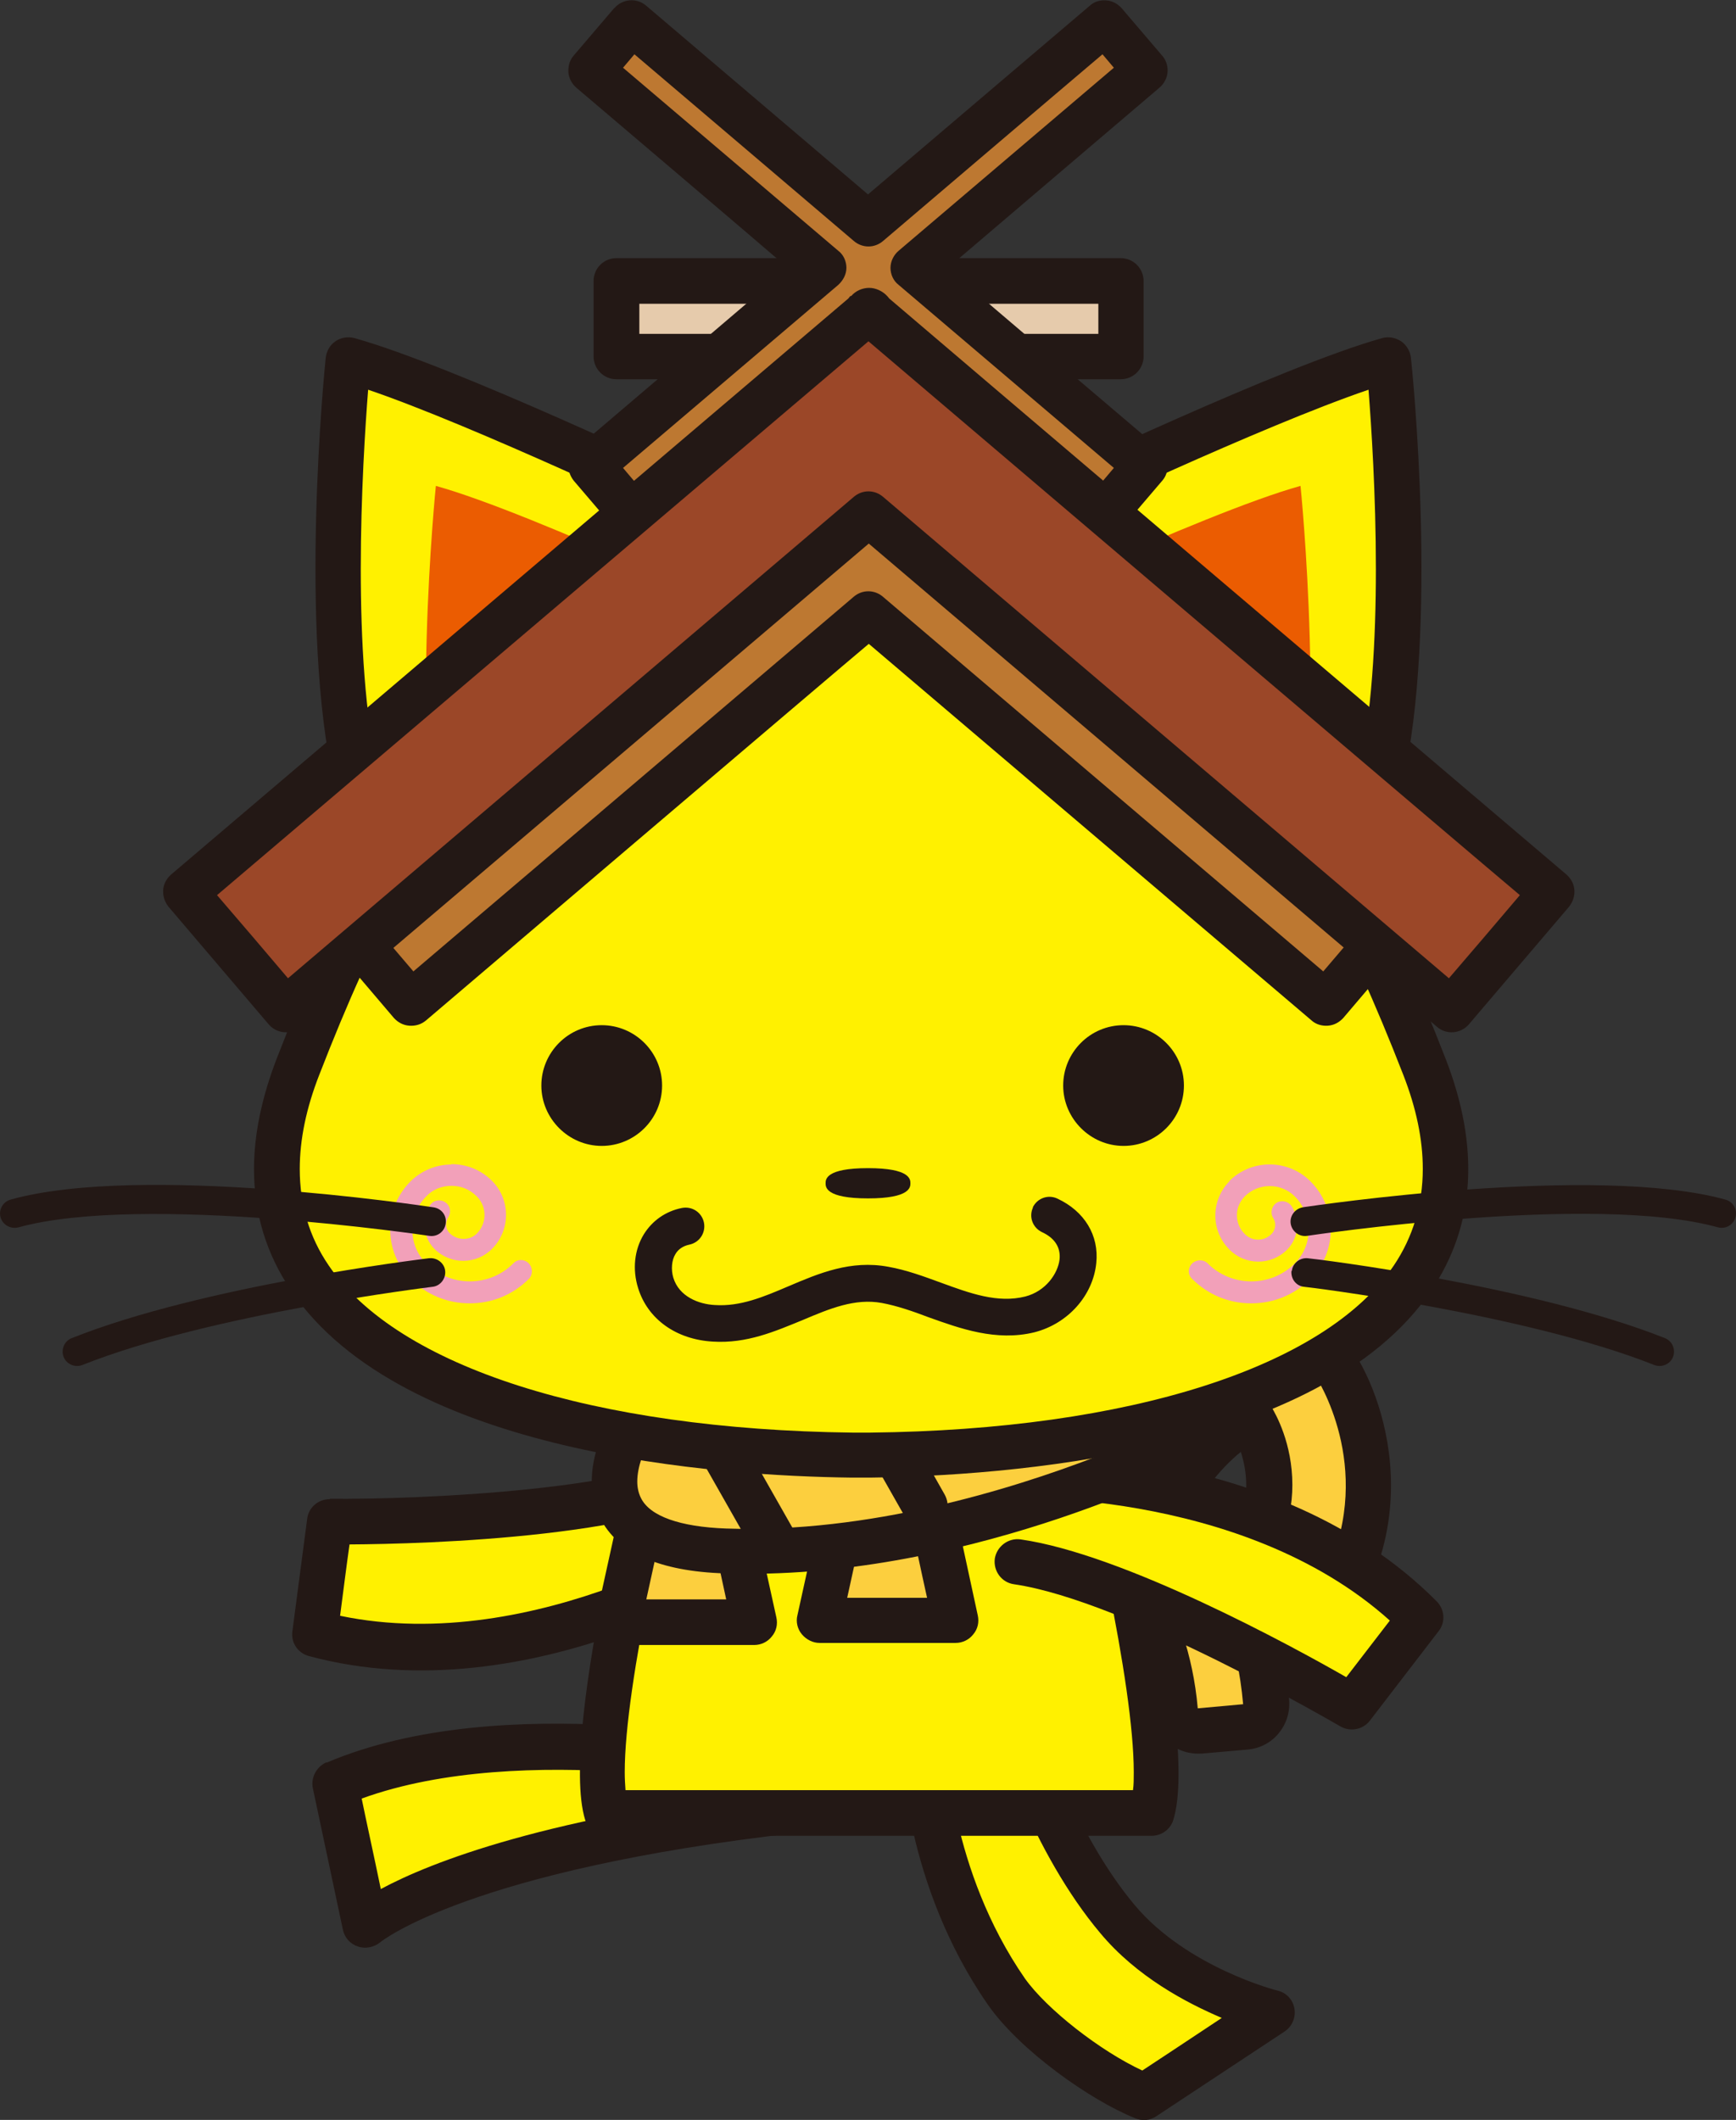 <?xml version="1.0" encoding="UTF-8"?><svg id="_レイヤー_2" xmlns="http://www.w3.org/2000/svg" viewBox="0 0 134.3 164"><rect x="0" y="0" width="134.3" height="164" fill="#333333" stroke="none"/><defs><style>.cls-1{fill:#231815;}.cls-2{fill:#9b4728;}.cls-3{fill:#bd7831;}.cls-4{fill:#fccf3e;}.cls-5{fill:#e6cbac;}.cls-6{fill:#eb5c01;}.cls-7{fill:#f2a0b9;}.cls-8{fill:#fff100;}</style></defs><g id="_レイヤー_1-2"><path class="cls-8" d="M59.48,136.79s-20.28-4.48-33.55,1.2l2.33,10.97s6.65-5.9,33.24-8.89"/><path class="cls-1" d="M25.24,136.34c-.76.35-1.2,1.17-1.04,1.99l2.33,10.97c.13.6.57,1.1,1.17,1.29.57.19,1.23.06,1.7-.32.06-.06,6.91-5.61,32.29-8.48l-.38-3.47c-18.95,2.14-28.04,5.77-31.85,7.82-.5-2.43-1.14-5.33-1.48-7,12.58-4.57,30.97-.69,31.16-.63l.76-3.44c-.85-.19-21-4.51-34.63,1.29"/><path class="cls-8" d="M71.5,135.02s.13,10.03,6.37,19.01c2.11,3.03,7.19,6.78,10.63,8.17l9.93-6.56s-7.51-1.86-11.98-7.19c-4.86-5.83-7.95-14.76-8.64-18.07"/><path class="cls-1" d="M76.1,130.73c.69,3.47,3.85,12.68,9.02,18.82,2.81,3.37,6.65,5.39,9.4,6.56-2.55,1.7-5.2,3.44-6.15,4.07-3.25-1.51-7.38-4.73-9.08-7.12-5.83-8.42-6.06-17.94-6.06-18.03h-3.5c0,.47.22,10.72,6.69,20.05,2.43,3.5,7.88,7.38,11.42,8.8.54.22,1.14.16,1.61-.16l9.93-6.56c.57-.38.88-1.07.76-1.77s-.63-1.23-1.29-1.39c-.06,0-7.03-1.8-11.07-6.62-4.7-5.61-7.63-14.22-8.26-17.28l-3.44.69.03-.06Z"/><path class="cls-8" d="M83.42,105.44s7.76,28.22,5.71,34.78h-42.16c-2.05-6.56,5.71-34.78,5.71-34.78"/><path class="cls-1" d="M81.72,105.92c2.65,9.58,5.99,24.4,5.99,31.18,0,.5,0,.98-.06,1.39h-39.26c-.03-.41-.06-.88-.06-1.39,0-6.78,3.37-21.6,5.99-31.18l-3.37-.92c-.82,2.93-7.82,28.91-5.68,35.79.22.73.91,1.23,1.67,1.23h42.16c.76,0,1.45-.5,1.67-1.23,2.14-6.87-4.89-32.82-5.71-35.79l-3.37.92h.03Z"/><path class="cls-1" d="M87.24,113.2l-2.59,2.4c-1.42,1.32-1.48,3.53-.22,4.95.03.03,4.1,4.7,4.73,11.89.06.95.54,1.8,1.23,2.4.73.6,1.64.88,2.59.82l3.53-.31c1.96-.16,3.37-1.89,3.22-3.82-.95-10.82-6.84-17.44-7.51-18.16-1.32-1.42-3.56-1.51-4.98-.19"/><path class="cls-4" d="M96.19,131.84l-3.53.32c-.73-8.54-5.58-13.9-5.64-13.97l2.59-2.4c.22.25,5.71,6.24,6.56,16.05"/><path class="cls-1" d="M96.16,100.46c-6.24.44-11.04,6.87-11.95,8.17l-2.02,2.9s3.56,2.49,4.19,2.93c-.85.57-4.67,3.12-4.67,3.12l1.96,2.93c1.42,2.11,2.65,3.25,3.12,3.63,4.35,3.44,8.45,4.73,12.24,3.94,3.44-.72,5.74-3.06,6.75-4.98l.06-.09v-.09c1.29-2.78,1.77-5.49,1.77-8.01,0-4.57-1.61-8.45-3-10.5,0-.03-.54-.66-.6-.73-2.14-2.27-4.92-3.4-7.88-3.18M96,112.35c.22.69.41,1.54.41,2.55,0,.66-.13,1.32-.28,1.96-.47-.22-1.2-.6-2.14-1.36-.06-.03-.22-.25-.47-.57.79-1.07,1.73-2.02,2.49-2.62M104.01,103.65l-.13-.16.06.1.06.06Z"/><path class="cls-4" d="M101.49,106.11s.16.19.22.25c.19.28,4.6,7.06.98,15.1-.19.38-1.45,2.59-4.35,3.19-2.74.57-5.87-.51-9.27-3.22-.16-.13-1.2-1.01-2.46-2.9l3.47-2.3c.91,1.36,1.61,1.96,1.61,1.96,2.24,1.77,4.29,2.62,5.74,2.36.91-.16,1.36-.72,1.51-.91.76-1.7,1.04-3.31,1.04-4.76,0-3.22-1.29-5.49-1.61-6.02-.66-.66-1.23-.76-1.64-.72-2.11.16-4.89,3.09-6.18,4.89l-3.41-2.4c.44-.66,4.54-6.34,9.3-6.65,1.89-.13,3.66.6,5.08,2.11"/><path class="cls-4" d="M89.38,114.27c0,2.74-1.29,4.95-2.87,4.95s-2.87-2.21-2.87-4.95,1.29-4.98,2.87-4.98,2.87,2.24,2.87,4.98Z"/><path class="cls-1" d="M81.88,114.27c0,3.81,1.99,6.68,4.6,6.68s4.6-2.87,4.6-6.68-1.99-6.68-4.6-6.68-4.6,2.87-4.6,6.68ZM85.34,114.27c0-2.08.88-3.18,1.14-3.25.25.06,1.14,1.17,1.14,3.25s-.88,3.18-1.14,3.25c-.25-.06-1.14-1.17-1.14-3.25Z"/><path class="cls-8" d="M58.29,119.41s-17.25,11.48-33.93,6.97l1.14-8.67s24.31.19,30.53-4.67"/><path class="cls-1" d="M25.49,115.98c-.88,0-1.64.66-1.73,1.55l-1.14,8.67c-.13.88.44,1.7,1.29,1.92,17.25,4.63,34.63-6.72,35.35-7.22l-1.92-2.93c-.16.1-15.77,10.22-31.03,7.03.22-1.67.5-3.91.73-5.52,5.8-.03,24.28-.54,30.09-5.04l-2.14-2.78c-4.7,3.66-22.86,4.35-29.46,4.29"/><path class="cls-8" d="M77.05,114.08s20.69-1.26,32.86,11l-5.33,6.94s-16.78-9.9-25.89-11.22"/><path class="cls-1" d="M76.96,112.35c-.98.06-1.7.88-1.64,1.86.06.98.88,1.7,1.86,1.64.19,0,18.76-.88,30.34,9.52-1.04,1.36-2.4,3.12-3.37,4.38-4.19-2.4-17.22-9.52-25.2-10.66-.95-.13-1.83.54-1.99,1.48-.13.98.54,1.86,1.48,1.99,8.67,1.26,25.07,10.91,25.26,11,.76.44,1.73.25,2.27-.44l5.33-6.94c.54-.69.47-1.67-.16-2.3-12.58-12.68-33.33-11.57-34.22-11.54"/><path class="cls-4" d="M63.4,125.34h10.53l-2.18-9.9h-6.18l-2.18,9.9Z"/><path class="cls-1" d="M65.57,113.67c-.82,0-1.55.57-1.7,1.39l-2.18,9.9c-.13.5,0,1.07.35,1.48.35.41.85.66,1.36.66h10.53c.54,0,1.04-.25,1.36-.66.35-.41.47-.95.35-1.48l-2.14-9.9c-.19-.82-.88-1.39-1.7-1.39h-6.21ZM70.33,117.21c.35,1.54.91,4.26,1.39,6.4h-6.18c.47-2.14,1.07-4.86,1.39-6.4h3.41Z"/><path class="cls-4" d="M58.38,125.47h-10.53l2.14-9.9h6.21l2.18,9.9Z"/><path class="cls-1" d="M49.99,113.83c-.82,0-1.55.57-1.7,1.39l-2.18,9.9c-.13.5,0,1.07.35,1.48.35.41.85.66,1.36.66h10.53c.54,0,1.04-.25,1.36-.66.35-.41.47-.95.35-1.48l-2.18-9.9c-.19-.82-.88-1.39-1.7-1.39h-6.21.03ZM54.79,117.33c.35,1.54.91,4.22,1.39,6.4h-6.18c.47-2.14,1.07-4.86,1.39-6.4h3.41Z"/><path class="cls-4" d="M91.46,111.72s-17.38,8.89-35.35,8.26c-13.78-.47-6.78-10.47-6.78-10.47,0,0,20.59-.54,42.16,2.21"/><path class="cls-1" d="M49.27,107.75c-.57,0-1.07.28-1.39.76-.35.51-3.41,5.04-1.45,8.92,1.32,2.68,4.57,4.13,9.62,4.29,18.23.63,35.51-8.1,36.24-8.45.69-.35,1.07-1.1.91-1.86-.13-.76-.73-1.36-1.51-1.45-21.44-2.71-42.23-2.21-42.42-2.21ZM84.71,112.73c-6.5,2.49-17.47,5.9-28.54,5.52-3.56-.13-5.9-.95-6.59-2.37-.19-.38-.28-.82-.28-1.26,0-1.17.54-2.49,1.01-3.37,3.69-.06,18.23-.13,34.41,1.48Z"/><path class="cls-1" d="M52.61,106.45c-.85.47-1.14,1.54-.66,2.4l6.59,11.6c.47.85,1.55,1.13,2.4.66.85-.47,1.14-1.54.66-2.4l-6.59-11.6c-.47-.85-1.55-1.14-2.4-.66Z"/><path class="cls-1" d="M65.85,106.45c-.85.47-1.14,1.54-.66,2.4l4.83,8.51c.47.85,1.55,1.14,2.4.66s1.14-1.54.66-2.4l-4.83-8.54c-.47-.85-1.55-1.14-2.4-.66"/><path class="cls-8" d="M81.12,38.89s18.67-8.89,26.3-11.04c0,0,2.11,20.59-.63,32.44"/><path class="cls-1" d="M106.95,26.15c-7.7,2.14-25.83,10.78-26.59,11.13l1.51,3.15c.16-.09,15.74-7.47,24-10.28.22,2.81.57,8.07.57,13.87,0,5.49-.32,11.35-1.36,15.86l3.41.79c2.81-12.01.76-32.16.66-33.01-.06-.5-.35-.98-.76-1.26-.44-.28-.95-.38-1.45-.25Z"/><path class="cls-6" d="M74.31,48.63s18.67-8.92,26.3-11.04c0,0,2.11,20.59-.63,32.44"/><path class="cls-8" d="M53.24,38.89s-18.67-8.89-26.3-11.04c0,0-2.11,20.59.63,32.44"/><path class="cls-1" d="M25.96,26.4c-.44.28-.69.76-.76,1.26-.09.85-2.11,21,.66,33.01l3.41-.79c-1.04-4.51-1.36-10.37-1.36-15.86,0-5.77.35-11.07.57-13.87,8.26,2.81,23.81,10.22,24,10.28l1.51-3.15c-.76-.38-18.89-8.99-26.59-11.13-.5-.13-1.04-.03-1.45.25Z"/><path class="cls-6" d="M60.02,48.63s-18.67-8.92-26.3-11.04c0,0-2.11,20.59.63,32.44"/><path class="cls-8" d="M110.16,82.49c-8.89-22.89-19.11-36.35-42.86-38.84v-.16c-.25,0-.47.06-.73.06s-.47-.06-.69-.06v.16c-23.72,2.49-33.96,15.99-42.86,38.84-8.67,22.36,18.73,29.8,42.86,30.08h1.42c24.13-.28,51.53-7.72,42.86-30.08Z"/><path class="cls-1" d="M67.18,41.75s-.5.06-.57.06-.57-.06-.57-.06c-.25,0-.47.13-.69.19-24.72,2.74-35.16,17.31-43.93,39.92-1.17,3.03-1.77,5.9-1.77,8.58,0,3.44.95,6.56,2.87,9.4,8.61,12.71,33.18,14.35,43.36,14.47h1.45c10.19-.13,34.79-1.77,43.39-14.47,3.41-5.04,3.78-11.1,1.1-17.97-8.77-22.61-19.21-37.17-43.93-39.92-.22-.09-.44-.22-.69-.19M66.77,45.32h.19c.06,0,.09.09.19.09,23.34,2.46,32.83,15.7,41.41,37.74,1.01,2.59,1.51,5.01,1.51,7.28,0,2.74-.76,5.27-2.24,7.47-5.33,7.88-20.47,12.71-40.49,12.93h-1.42c-20.03-.25-35.16-5.08-40.49-12.93-1.51-2.21-2.24-4.7-2.24-7.47,0-2.27.5-4.7,1.51-7.28,8.55-22.04,18.07-35.31,41.41-37.74.06,0,.09-.06.19-.09h.5"/><path class="cls-1" d="M79.92,93.4c-.35.73-.03,1.58.69,1.92,1.01.47,1.45,1.2,1.36,2.11-.13,1.1-1.07,2.46-2.65,2.87-2.14.54-4.29-.25-6.53-1.07-1.29-.47-2.65-.98-4.07-1.23-2.9-.54-5.36.5-7.73,1.51-1.92.82-3.72,1.58-5.68,1.45-1.26-.06-2.78-.66-3.22-2.11-.19-.63-.13-1.36.16-1.83.22-.38.6-.63,1.07-.73.79-.16,1.29-.91,1.14-1.7-.16-.79-.91-1.29-1.7-1.14-1.26.25-2.3.98-2.96,2.05-.73,1.2-.88,2.71-.44,4.13.73,2.4,2.93,4,5.8,4.16,2.62.16,4.79-.79,6.94-1.67,2.08-.88,4.04-1.7,6.12-1.32,1.17.22,2.37.63,3.6,1.1,2.46.88,5.24,1.89,8.2,1.17,2.59-.66,4.54-2.84,4.79-5.36.22-2.14-.91-4-3-4.98-.73-.35-1.58-.03-1.92.69"/><path class="cls-3" d="M108.65,70.48l-41.22-35.06-.22-.25-.03.03-.03-.03-.22.25-41.22,35.06,6.09,7.16,35.38-30.11,35.38,30.11,6.09-7.16Z"/><path class="cls-1" d="M67.18,33.43c-.5,0-1.04.22-1.36.6,0,0-.06.06-.13.13-.22.19-41.12,34.97-41.12,34.97-.41.35-.6.85-.6,1.32,0,.41.13.79.41,1.14l6.09,7.16c.32.35.73.57,1.2.6.47.03.91-.09,1.29-.41,0,0,32.1-27.34,34.25-29.13,2.11,1.8,34.25,29.13,34.25,29.13.35.32.82.44,1.26.41.47-.03.88-.25,1.2-.6l6.09-7.16c.28-.35.41-.73.41-1.14,0-.5-.22-.98-.63-1.32,0,0-40.9-34.78-41.12-34.97-.06-.06-.09-.13-.09-.13-.35-.38-.85-.63-1.39-.63v.03ZM67.18,37.5c1.64,1.39,36.55,31.09,39.01,33.17-1.17,1.36-2.65,3.12-3.82,4.48-2.49-2.11-34.06-28.98-34.06-28.98-.66-.57-1.61-.57-2.27,0,0,0-31.57,26.86-34.06,28.98-1.17-1.36-2.65-3.12-3.82-4.48,2.43-2.08,37.34-31.75,39.01-33.17Z"/><path class="cls-5" d="M86.7,21.73h-39.01v5.83h39.01v-5.83Z"/><path class="cls-1" d="M47.69,19.97c-.98,0-1.77.79-1.77,1.77v5.83c0,.98.79,1.77,1.77,1.77h39.01c.98,0,1.77-.79,1.77-1.77v-5.83c0-.98-.79-1.77-1.77-1.77h-39.01ZM84.97,25.83h-35.51v-2.33h35.51v2.33Z"/><path class="cls-3" d="M88.62,5.43l-3.15-3.69-18.29,15.54L48.89,1.74l-3.15,3.69,17.98,15.29-17.98,15.29,3.15,3.69,18.29-15.54,18.29,15.54,3.15-3.69-17.98-15.29,17.98-15.29Z"/><path class="cls-1" d="M47.53.61l-3.15,3.69c-.28.32-.41.73-.41,1.14v.13c.03.47.25.88.6,1.2,0,0,13.81,11.73,16.4,13.97-2.62,2.24-16.4,13.97-16.4,13.97-.35.32-.57.73-.6,1.2v.13c0,.41.16.82.41,1.14l3.15,3.69c.63.73,1.73.82,2.46.19,0,0,15.17-12.9,17.16-14.6,1.99,1.7,17.16,14.6,17.16,14.6.35.32.82.44,1.26.41.47-.03.88-.25,1.2-.6l3.15-3.69c.28-.32.41-.73.41-1.14,0-.5-.22-.98-.63-1.32,0,0-13.81-11.73-16.4-13.97,2.62-2.24,16.4-13.97,16.4-13.97.41-.35.63-.85.63-1.32,0-.41-.13-.82-.41-1.14l-3.15-3.69c-.32-.35-.73-.57-1.2-.6-.47-.03-.91.09-1.26.41,0,0-15.17,12.9-17.16,14.6-1.99-1.7-17.16-14.6-17.16-14.6-.73-.63-1.83-.54-2.46.19ZM49.08,4.2c2.3,1.95,16.97,14.44,16.97,14.44.66.57,1.61.57,2.27,0,0,0,14.66-12.49,16.97-14.44.41.47.47.57.88,1.04-2.3,1.95-16.65,14.16-16.65,14.16-.38.32-.63.82-.63,1.32s.22,1.01.63,1.32c0,0,14.35,12.2,16.65,14.16-.41.47-.47.57-.88,1.04-2.3-1.95-16.97-14.44-16.97-14.44-.66-.57-1.61-.57-2.27,0,0,0-14.66,12.49-16.97,14.44-.41-.47-.47-.57-.88-1.04,2.3-1.95,16.65-14.16,16.65-14.16.38-.35.63-.82.63-1.32s-.22-1.01-.63-1.32c0,0-14.35-12.2-16.65-14.16.41-.47.47-.57.88-1.04Z"/><path class="cls-2" d="M120.03,69.03l-52.54-44.68-.28-.32-.03.06-.06-.06-.25.32L14.32,69.03l7.76,9.11,45.1-38.34,45.1,38.34,7.76-9.11Z"/><path class="cls-1" d="M65.79,22.9s-.09.09-.16.19c-.22.19-52.41,44.58-52.41,44.58-.35.32-.57.73-.6,1.2v.13c0,.41.16.82.41,1.14l7.76,9.11c.63.73,1.73.82,2.46.19,0,0,41.82-35.57,43.96-37.39,2.14,1.83,43.96,37.39,43.96,37.39.72.63,1.83.54,2.46-.19l7.76-9.11c.25-.32.41-.73.41-1.14v-.13c-.03-.47-.25-.88-.6-1.2,0,0-52.22-44.39-52.41-44.58-.06-.09-.16-.19-.16-.19-.35-.38-.88-.63-1.39-.63s-1.04.22-1.39.63M67.18,26.4c1.55,1.32,47.87,40.74,50.4,42.85-1.36,1.61-4.1,4.82-5.49,6.43-2.52-2.14-43.77-37.24-43.77-37.24-.66-.57-1.61-.57-2.27,0,0,0-41.25,35.09-43.77,37.24-1.36-1.61-4.1-4.82-5.49-6.43,2.49-2.11,48.82-41.52,50.4-42.85Z"/><path class="cls-7" d="M34.92,90.09c-1.2,0-2.3.47-3.15,1.29-1.01,1.01-1.58,2.36-1.58,3.78s.57,2.77,1.58,3.78c1.23,1.23,2.84,1.89,4.57,1.89s3.34-.66,4.57-1.89c.32-.32.32-.85,0-1.2-.35-.35-.88-.35-1.2,0-.91.91-2.11,1.39-3.37,1.39s-2.46-.5-3.37-1.39c-.69-.69-1.07-1.61-1.07-2.59s.38-1.89,1.07-2.59c.5-.54,1.2-.82,1.96-.82s1.42.28,1.96.82c.79.79.79,2.08,0,2.87-.28.28-.63.41-1.04.41s-.76-.16-1.04-.41c-.35-.35-.38-.85-.13-1.26.25-.38.16-.91-.25-1.17-.38-.25-.91-.16-1.17.25-.69,1.04-.54,2.46.35,3.37,1.23,1.23,3.22,1.23,4.45,0,1.45-1.45,1.45-3.82,0-5.27-.85-.85-1.96-1.29-3.15-1.29"/><path class="cls-7" d="M95.12,91.38c-.69.69-1.1,1.64-1.1,2.65s.38,1.92,1.1,2.65c1.23,1.23,3.22,1.23,4.45,0,.88-.88,1.04-2.3.35-3.37-.25-.38-.79-.5-1.17-.25-.38.25-.5.79-.25,1.17.25.38.19.91-.13,1.23-.28.28-.63.44-1.04.44s-.76-.16-1.04-.44c-.38-.38-.6-.88-.6-1.45s.22-1.04.6-1.45c1.07-1.07,2.81-1.07,3.88,0,.69.69,1.07,1.61,1.07,2.59s-.38,1.89-1.07,2.59c-.91.91-2.11,1.39-3.37,1.39s-2.49-.5-3.37-1.39c-.32-.32-.85-.32-1.2,0-.35.35-.35.88,0,1.2,1.23,1.23,2.84,1.89,4.57,1.89s3.34-.66,4.57-1.89c1.01-1.01,1.58-2.36,1.58-3.78s-.57-2.77-1.58-3.78c-1.74-1.73-4.57-1.73-6.28,0"/><path class="cls-1" d="M.83,92.8c-.6.16-.95.79-.79,1.36.16.6.79.95,1.39.79,9.62-2.65,31.57.63,31.79.66.6.09,1.17-.32,1.26-.95.09-.63-.32-1.17-.95-1.26-.91-.13-22.61-3.41-32.7-.6Z"/><path class="cls-1" d="M33.18,97.34c-.69.09-17.41,2.11-27.63,6.18-.57.22-.85.88-.63,1.45.22.57.88.85,1.45.63,9.97-3.97,26.9-6.02,27.09-6.05.6-.06,1.04-.63.98-1.23-.06-.6-.63-1.04-1.23-.98"/><path class="cls-1" d="M100.8,93.4c-.6.09-1.04.66-.95,1.26.09.6.66,1.04,1.26.95.22-.03,22.17-3.34,31.79-.66.6.16,1.2-.19,1.36-.79.16-.6-.19-1.2-.79-1.36-10.09-2.77-31.79.47-32.7.6"/><path class="cls-1" d="M99.91,98.32c-.06.6.35,1.17.98,1.23.16,0,17.09,2.08,27.09,6.05.57.22,1.23-.06,1.45-.63.22-.57-.06-1.23-.63-1.45-10.25-4.07-26.93-6.12-27.63-6.18-.6-.06-1.17.38-1.23.98"/><path class="cls-1" d="M67.15,90.37c-3.28,0-3.28.88-3.28,1.17s0,1.17,3.28,1.17,3.28-.88,3.28-1.17,0-1.17-3.28-1.17Z"/><path class="cls-1" d="M46.55,79.31c-2.59,0-4.67,2.11-4.67,4.67s2.11,4.67,4.67,4.67,4.67-2.08,4.67-4.67-2.11-4.67-4.67-4.67Z"/><path class="cls-1" d="M86.92,79.31c-2.59,0-4.67,2.11-4.67,4.67s2.11,4.67,4.67,4.67,4.67-2.08,4.67-4.67-2.11-4.67-4.67-4.67Z"/></g></svg>